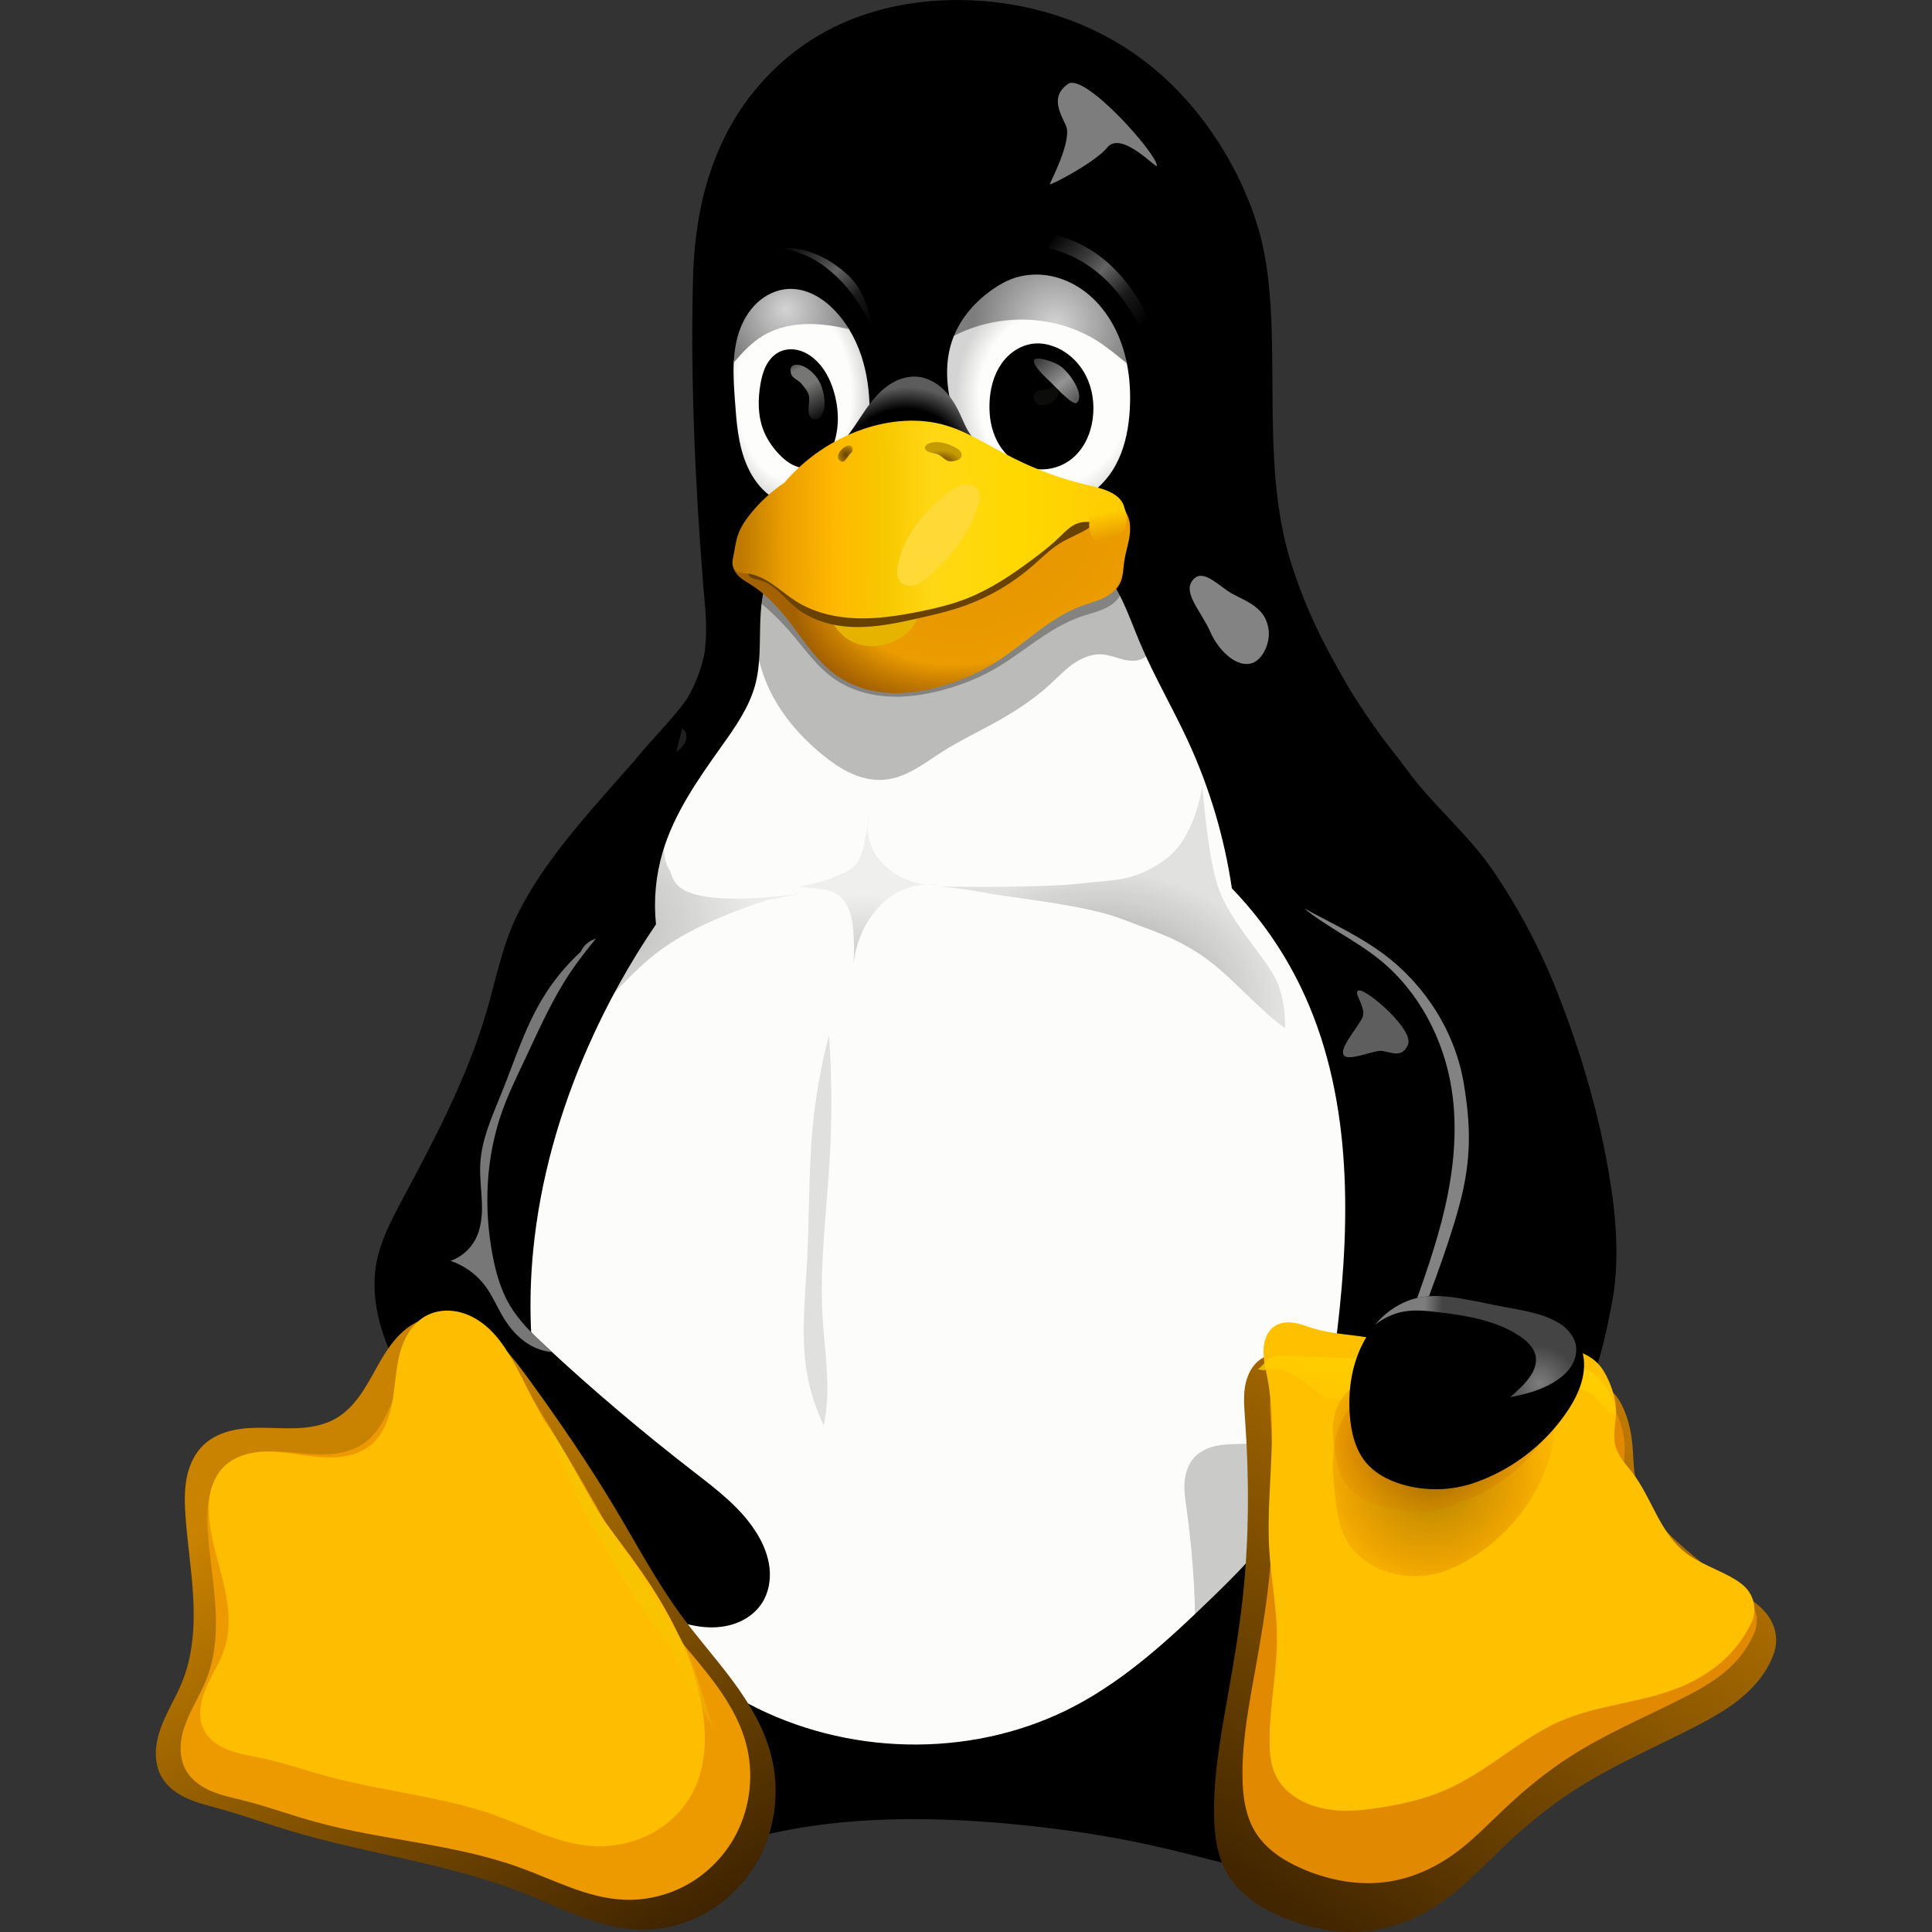 <?xml version="1.0" encoding="UTF-8"?>
<!-- Generator: Adobe Illustrator 25.4.1, SVG Export Plug-In . SVG Version: 6.00 Build 0)  -->
<svg xmlns="http://www.w3.org/2000/svg" xmlns:xlink="http://www.w3.org/1999/xlink" version="1.1" id="Capa_1" x="0px" y="0px" viewBox="0 0 512 512" style="enable-background:new 0 0 512 512;" xml:space="preserve" width="512" height="512">
<rect x="0" y="0" width="512" height="512" fill="#333333" stroke="none"/>
<g>
	<path id="path28712-2_1_" d="M254.707,0.005c-12.354-0.134-24.86,2.369-35.736,8.23c-11.559,6.229-21.028,16.193-26.863,27.957   c-5.831,11.758-8.123,24.316-8.469,38.146c-0.659,26.278,0.593,53.84,2.575,78.817c0.526,7.605,1.471,12.056,0.505,19.861   c-3.251,16.597-17.775,27.769-25.516,42.347c-8.54,16.082-12.139,34.265-18.585,51.295c-5.899,15.585-14.18,30.197-19.77,45.895   c-7.816,21.951-10.152,46.071-4.989,68.792c3.936,17.321,12.159,33.562,23.241,47.454c-1.604,2.89-3.158,5.811-4.814,8.671   c-5.135,8.871-11.409,17.281-14.333,27.105c-1.462,4.912-2.038,10.151-1.094,15.188c0.944,5.037,3.493,9.856,7.5,13.051   c2.623,2.091,5.787,3.438,9.055,4.194c3.269,0.756,6.647,0.94,10.001,0.868c12.745-0.271,25.093-4.145,37.422-7.382   c7.307-1.918,14.668-3.621,22.066-5.15c26.267-5.381,55.584-3.233,79.968,0.303c8.259,1.247,16.459,2.88,24.577,4.847   c12.715,3.081,25.385,7.01,38.463,7.382c3.442,0.098,6.912-0.053,10.274-0.801c3.361-0.749,6.622-2.115,9.314-4.262   c4.014-3.201,6.564-8.027,7.507-13.074c0.943-5.047,0.361-10.301-1.118-15.219c-2.956-9.835-9.288-18.226-14.539-27.051   c-2.072-3.482-3.999-7.054-6.056-10.543c15.802-17.745,28.521-38.267,35.877-60.808c8.029-24.604,9.504-51.095,6.123-76.754   c-3.381-25.659-11.517-50.535-22.231-74.094c-13.439-29.538-24.737-40.211-32.925-66.15c-8.85-28.035-1.542-61.209-8.119-86.637   c-2.347-8.647-6.089-16.902-10.903-24.459c-5.641-8.855-12.796-16.791-21.298-22.951C288.253,5.247,271.458,0.187,254.707,0.005   L254.707,0.005z"></path>
	<path id="path29719-5_1_" style="fill:#FCFCFA;" d="M206.262,148.01c-1.803,2.26-2.978,4.976-3.687,7.779   c-0.709,2.803-0.969,5.701-1.08,8.591c-0.221,5.779,0.132,11.668-1.398,17.246c-1.635,5.962-5.301,11.128-8.889,16.163   c-6.213,8.72-12.493,17.666-15.558,27.925c-1.856,6.213-2.474,12.793-1.807,19.243c-6.955,10.214-12.976,21.063-17.964,32.369   c-7.56,17.135-12.747,35.378-14.572,54.017c-2.234,22.823,0.685,46.297,9.699,67.383c6.517,15.246,16.232,29.203,28.758,40.066   c6.369,5.523,13.443,10.237,21.009,13.955c26.219,12.887,58.623,12.911,84.406-0.828c13.475-7.18,24.849-17.68,35.816-28.304   c6.604-6.398,13.174-12.948,18.212-20.64c9.699-14.809,13.077-32.808,15.176-50.386c3.671-30.736,3.789-63.201-9.689-91.067   c-4.64-9.594-10.822-18.44-18.236-26.095c-1.974-13.41-5.871-26.536-11.534-38.852c-4.086-8.885-9.08-17.342-12.876-26.354   c-1.558-3.7-2.913-7.488-4.642-11.111c-1.73-3.623-3.863-7.109-6.764-9.885c-2.97-2.842-6.672-4.857-10.575-6.147   c-3.904-1.289-8.013-1.873-12.119-2.08c-8.212-0.413-16.44,0.661-24.656,0.335c-6.54-0.26-13.06-1.406-19.594-1.02   c-3.267,0.193-6.534,0.777-9.566,2.008C211.1,143.551,208.304,145.452,206.262,148.01"></path>
	
		<radialGradient id="path4400-1_00000124139538414417298970000017767101566874490011_" cx="2997.778" cy="8238.369" r="47.209" gradientTransform="matrix(-0.806 0 0 -0.763 2579.212 6531.207)" gradientUnits="userSpaceOnUse">
		<stop offset="0" style="stop-color:#000000"></stop>
		<stop offset="1" style="stop-color:#000000;stop-opacity:0.249"></stop>
	</radialGradient>
	
		<path id="path4400-1_1_" style="opacity:0.25;fill:url(#path4400-1_00000124139538414417298970000017767101566874490011_);enable-background:new    ;" d="   M177.329,230.358c1.751,2.626-1.089,11.682,39.717,5.886c0,0-7.166,0.788-14.23,2.42c-10.984,3.677-20.552,7.785-27.932,13.228   c-7.312,5.38-12.667,12.404-19.377,18.437c0,0,10.866-19.853,13.575-25.831c2.709-5.978-0.454-5.705,1.689-14.501   c2.142-8.796,7.388-17.247,7.388-17.247S173.876,225.178,177.329,230.358z"></path>
	
		<radialGradient id="path4400-2-8_00000168092356491039915990000000183989474189943178_" cx="458.462" cy="8211.089" r="47.209" gradientTransform="matrix(1 0 0 -0.763 -166.988 6531.207)" gradientUnits="userSpaceOnUse">
		<stop offset="0" style="stop-color:#000000"></stop>
		<stop offset="1" style="stop-color:#000000;stop-opacity:0.249"></stop>
	</radialGradient>
	
		<path id="path4400-2-8_1_" style="opacity:0.42;fill:url(#path4400-2-8_00000168092356491039915990000000183989474189943178_);enable-background:new    ;" d="   M308.546,227.988c-8.316,5.793-13.189,5.107-23.279,6.241c-10.09,1.133-37.397,0.723-37.397,0.723s3.953-0.074,12.715,1.558   c8.762,1.632,26.634,3.193,36.697,7.023c10.063,3.83,13.734,4.923,19.85,8.791c8.706,5.505,15.095,14.128,23.417,20.16   c0,0,0.403-8.004-2.957-13.982c-3.36-5.978-12.393-15.4-15.05-24.196s-3.92-26.08-3.92-26.08S316.862,222.194,308.546,227.988   L308.546,227.988z"></path>
	
		<radialGradient id="path4491-9_00000009559821608552246610000005742608916202594227_" cx="395.397" cy="7009.631" r="18.692" gradientTransform="matrix(1 0 0 -1.069 -166.988 7749.891)" gradientUnits="userSpaceOnUse">
		<stop offset="0" style="stop-color:#000000"></stop>
		<stop offset="1" style="stop-color:#000000;stop-opacity:0.249"></stop>
	</radialGradient>
	
		<path id="path4491-9_1_" style="opacity:0.2;fill:url(#path4491-9_00000009559821608552246610000005742608916202594227_);enable-background:new    ;" d="   M230.332,215.616c-0.309,2.509-0.71,5.007-1.201,7.487c-0.242,1.223-0.508,2.447-0.964,3.607c-0.455,1.16-1.11,2.261-2.036,3.096   c-0.811,0.732-1.8,1.234-2.793,1.689c-3.875,1.774-8.022,2.952-12.251,3.48c1.689,0.124,3.376,0.278,5.059,0.462   c1.061,0.116,2.123,0.245,3.157,0.51c1.033,0.265,2.042,0.671,2.903,1.302c0.944,0.691,1.686,1.634,2.239,2.665   c1.103,2.054,1.472,4.417,1.676,6.739c0.261,2.97,0.28,5.962,0.057,8.935c0.2-1.989,0.617-3.957,1.241-5.856   c1.125-3.423,2.937-6.632,5.377-9.284c0.968-1.052,2.034-2.017,3.204-2.84c3.582-2.521,8.132-3.629,12.472-3.036   c-4.41,0.195-8.874-1.191-12.399-3.849c-1.795-1.354-3.359-3.038-4.446-5.006C229.945,222.675,229.472,218.985,230.332,215.616"></path>
	<path id="path4542-7_1_" style="opacity:0.11;enable-background:new    ;" d="M219.698,274.286   c-2.119,8.065-3.577,16.304-4.353,24.606c-1.098,11.741-0.834,23.565-1.464,35.34c-0.535,9.992-1.708,20.089,0.027,29.944   c0.828,4.699,2.314,9.282,4.403,13.572c0.332-1.637,0.575-3.293,0.728-4.957c0.735-7.99-0.61-16.006-1.065-24.017   c-0.797-14.042,1.147-28.076,1.939-42.118C220.521,295.876,220.449,285.057,219.698,274.286L219.698,274.286"></path>
	<path id="path28767-9-3_1_" style="opacity:0.25;fill:#7D7D7D;enable-background:new    ;" d="M181.908,194.872   c-0.203-2.474-3.738-2.845-5.313-1.612c-1.331,1.042-2.58,4.604-1.431,5.994C177.03,201.512,182.187,198.264,181.908,194.872z"></path>
	<path id="path15189-4_1_" style="opacity:0.75;fill:#7D7D7D;enable-background:new    ;" d="M360.16,262.466   c2.047-0.317,14.68,10.423,12.951,14.413c-1.728,3.99-4.972,1.584-7.292,1.612s-8.669,2.91-9.733,1.09   c-1.064-1.82,2.808-6.067,4.834-9.618C362.551,267.104,358.113,262.783,360.16,262.466L360.16,262.466z"></path>
	<path id="path28767-3_1_" style="fill:#7D7D7D;" d="M283.025,22.253c-4.418,3.118-2.488,7.011-0.588,10.918   c1.9,3.907-4.179,15.171-4.243,15.657c-0.064,0.486,11.965-5.71,15.244-9.735c3.872-4.753,13.657,6.43,13.124,4.729   C306.565,40.778,287.443,19.135,283.025,22.253z"></path>
	<path id="path4596-3_1_" style="fill:#838384;" d="M316.538,153.263c-3.727,3.394,1.747,8.493,4.343,14.485   c1.614,3.725,6.078,8.971,10.397,8.131c3.248-0.632,5.264-5.307,4.957-8.602c-0.593-6.357-5.958-7.846-9.854-10.03   C323.293,155.516,319.155,150.88,316.538,153.263z"></path>
	<path id="path28461-8-7_1_" style="fill-opacity:0.259;" d="M202.235,178.666c2.935,8.51,8.842,15.774,15.832,21.447   c2.324,1.887,4.795,3.627,7.525,4.855c2.73,1.228,5.742,1.929,8.725,1.676c2.921-0.248,5.7-1.395,8.253-2.836   c2.553-1.442,4.922-3.183,7.399-4.752c4.244-2.689,8.79-4.863,13.197-7.275c5.313-2.907,10.461-6.188,14.934-10.271   c2.047-1.869,3.957-3.909,6.218-5.513s4.969-2.767,7.735-2.579c2.075,0.141,4.021,1.024,6.054,1.461   c1.017,0.219,2.07,0.326,3.098,0.17c1.028-0.157,2.033-0.594,2.754-1.343c0.883-0.918,1.269-2.24,1.223-3.513   c-0.046-1.273-0.49-2.504-1.084-3.632c-1.187-2.255-2.99-4.197-3.792-6.615c-0.714-2.152-0.57-4.479-0.507-6.746   c0.063-2.267,0.013-4.635-1.032-6.647c-0.796-1.533-2.13-2.749-3.657-3.557c-1.526-0.808-3.238-1.224-4.957-1.385   c-3.438-0.323-6.884,0.345-10.332,0.54c-4.577,0.26-9.172-0.313-13.749-0.038c-5.707,0.343-11.301,2-17.018,2.01   c-6.525,0.012-13.044-2.123-19.489-1.103c-2.766,0.438-5.403,1.444-8.059,2.331c-2.656,0.887-5.399,1.667-8.199,1.626   c-3.178-0.046-6.255-1.147-9.426-1.373c-1.585-0.113-3.21,0-4.698,0.557c-1.488,0.557-2.834,1.592-3.565,3.003   c-0.419,0.809-0.626,1.718-0.665,2.628c-0.039,0.91,0.087,1.822,0.306,2.706c0.44,1.768,1.248,3.417,1.913,5.113   C199.573,165.736,200.09,172.448,202.235,178.666"></path>
	<path id="path28461-84-3_1_" style="opacity:0.3;enable-background:new    ;" d="M194.051,154.408   c5.702,3.523,10.818,7.849,15.114,12.782c3.987,4.578,7.378,9.77,12.58,13.159c3.675,2.394,8.092,3.743,12.571,4.153   c5.259,0.481,10.582-0.297,15.652-1.67c4.699-1.273,9.244-3.063,13.413-5.432c7.925-4.503,14.545-11.101,23.285-14.061   c1.908-0.646,3.894-1.108,5.733-1.905c1.839-0.797,3.57-1.991,4.449-3.679c0.844-1.623,0.812-3.497,1.087-5.279   c0.294-1.906,0.954-3.75,1.317-5.646c0.362-1.896,0.405-3.925-0.485-5.667c-0.737-1.443-2.078-2.584-3.619-3.309   c-1.542-0.725-3.277-1.055-5.006-1.133c-3.458-0.156-6.873,0.659-10.32,0.949c-4.567,0.384-9.165-0.157-13.749-0.03   c-5.702,0.158-11.32,1.348-17.018,1.596c-6.501,0.283-12.985-0.663-19.489-0.875c-2.813-0.092-5.645-0.045-8.418,0.401   c-2.773,0.446-5.495,1.304-7.839,2.74c-2.275,1.393-4.131,3.282-6.216,4.907c-1.043,0.813-2.151,1.564-3.367,2.135   c-1.217,0.571-2.549,0.96-3.913,1.02c-0.702,0.031-1.41-0.024-2.105,0.075c-1.165,0.166-2.247,0.784-2.927,1.671   S193.83,153.34,194.051,154.408L194.051,154.408"></path>
	<path id="path29705-5-0_1_" d="M365.51,254.239c10.487,8.436,17.141,21.175,19.202,34.476c1.607,10.373,0.562,21.018-1.776,31.251   s-5.95,20.124-9.534,29.99c-1.429,3.934-2.865,7.906-3.433,12.053c-0.568,4.147-0.208,8.539,1.792,12.216   c2.293,4.215,6.572,7.118,11.172,8.485c4.541,1.349,9.447,1.32,14.044,0.175c4.597-1.146,12.336-2.63,16.078-5.536   c9.506-7.382,11.763-20.198,14.015-31.453c2.349-11.738,1.2-24.044-0.864-35.901c-2.815-16.169-7.552-31.973-13.581-47.238   c-4.435-11.228-10.116-21.962-16.876-31.92c-6.631-9.77-16.04-17.395-22.992-26.947c-2.415-3.319-5.32-6.776-7.693-10.132   c-5.116-7.235-3.958-5.885-7.131-10.568c-2.303-3.398-5.939-4.565-9.765-6.051c-3.826-1.486-8.122-1.924-12.073-0.812   c-5.208,1.466-9.462,5.569-11.725,10.483c-2.263,4.914-2.659,10.553-1.779,15.891c1.136,6.886,4.285,13.275,7.836,19.284   c4.01,6.786,8.655,13.318,14.712,18.362C351.458,245.612,359.101,249.084,365.51,254.239"></path>
	<path id="path14967-1-0_1_" d="M167.946,201.821c-12.191,13.852-24.736,27.26-31.619,42.235c-3.406,7.606-5.017,15.869-7.351,23.87   c-2.651,9.086-6.25,17.873-10.291,26.432c-3.731,7.903-7.842,15.62-11.959,23.329c-2.996,5.608-6.041,11.343-7.08,17.616   c-0.821,4.957-0.342,10.073,0.92,14.936c1.262,4.864,3.291,9.498,5.58,13.971c9.768,19.088,24.422,35.542,41.781,48.129   c7.878,5.712,16.316,10.653,25.168,14.695c4.796,2.19,9.847,4.144,15.118,4.235c2.636,0.046,5.298-0.389,7.712-1.449   c2.413-1.06,4.568-2.764,6.002-4.976c1.763-2.72,2.361-6.098,2.007-9.32c-0.354-3.221-1.611-6.296-3.298-9.064   c-4.119-6.76-10.626-11.652-16.884-16.5c-13.513-10.468-26.585-21.51-39.093-33.16c-3.532-3.289-7.064-6.683-9.531-10.831   c-2.403-4.039-3.701-8.641-4.581-13.258c-2.412-12.666-1.794-25.996,2.516-38.147c1.686-4.754,3.914-9.293,6.064-13.856   c3.725-7.909,7.251-15.969,12.15-23.211c6.098-9.015,14.249-16.65,19.22-26.332c4.195-8.172,5.894-17.36,7.518-26.401   c1.27-7.074,3.706-14.002,4.945-21.082C180.536,188.275,172.725,195.819,167.946,201.821L167.946,201.821z"></path>
	<path style="fill:#838384;" d="M386.67,319.69c-3.44,12.59-8.42,24.62-12.76,36.9c-1.47,4.14-2.86,8.34-3.86,12.63   c-0.43-2.36-0.41-4.83-0.08-7.21c0.57-4.15,2-8.12,3.43-12.05c3.59-9.87,7.2-19.76,9.54-29.99c2.33-10.24,3.38-20.88,1.77-31.26   c-2.06-13.3-8.71-26.03-19.2-34.47c-6.26-5.04-13.7-8.47-19.93-13.53c7.09,3.87,14.5,7.25,20.97,12.03   c11.21,8.3,19.13,20.86,21.38,34.47C389.72,298.04,390.1,307.1,386.67,319.69z"></path>
	<path style="opacity:0.95;fill:#7D7D7D;enable-background:new    ;" d="M133.06,294.56c-4.31,12.15-4.92,25.48-2.51,38.15   c0.88,4.62,2.18,9.22,4.58,13.26c2.47,4.15,6,7.54,9.53,10.83c0.54,0.51,1.09,1.01,1.63,1.5c-0.24-0.02-0.48-0.04-0.71-0.07   c-2.59-0.33-5.04-1.5-7.09-3.12c-2.05-1.63-3.72-3.7-5.07-5.94c-1.67-2.75-2.9-5.78-4.82-8.36c-2.3-3.09-5.55-5.45-9.2-6.66   c2.7-0.96,5.03-2.92,6.43-5.42c1.68-2.99,2-6.55,1.88-9.97c-0.11-3.42-0.62-6.84-0.44-10.26c0.35-6.66,3.25-12.87,5.73-19.05   c3.35-8.31,6.05-16.95,10.65-24.63c2.79-4.67,6.26-8.93,10.26-12.61c0.42-0.97,1.1-1.82,1.95-2.44c0.61-0.46,1.3-0.79,2.04-0.99   c-2.31,2.84-4.58,5.7-6.62,8.72c-4.9,7.24-8.43,15.3-12.15,23.21C136.98,285.27,134.75,289.81,133.06,294.56z"></path>
	
		<linearGradient id="path14483-7-4_00000100375806377123726810000016096468401761401754_" gradientUnits="userSpaceOnUse" x1="565.02" y1="7054.873" x2="571.391" y2="7007.329" gradientTransform="matrix(1.027 0 0 -1 -210.943 7474.173)">
		<stop offset="0" style="stop-color:#000000"></stop>
		<stop offset="1" style="stop-color:#000000;stop-opacity:0"></stop>
	</linearGradient>
	
		<path id="path14483-7-4_1_" style="opacity:0.2;fill:url(#path14483-7-4_00000100375806377123726810000016096468401761401754_);enable-background:new    ;" d="   M436.096,431.214c-0.808,2.67-2.039,5.25-3.628,7.602c-3.505,5.192-8.592,9.099-13.675,12.703   c-8.67,6.146-17.703,11.785-25.775,18.77c-5.408,4.68-10.338,9.926-14.907,15.451c-3.908,4.725-7.582,9.685-12.037,13.887   c-4.495,4.24-9.788,7.664-15.489,9.53c-6.934,2.269-14.261,2.16-20.941,0.447c-4.681-1.2-9.245-3.287-12.145-7.061   c-2.911-3.789-3.854-8.88-4.191-13.877c-0.596-8.839,0.46-17.872,1.422-26.845c0.799-7.455,1.537-14.917,1.838-22.357   c0.548-13.533-0.348-26.949-2.18-40.112c-0.307-2.205-0.641-4.426-0.454-6.697c0.186-2.271,0.948-4.633,2.542-6.386   c1.473-1.619,3.527-2.578,5.576-3.049c2.049-0.471,4.123-0.499,6.182-0.554c4.85-0.129,9.728-0.414,14.504,0.01   c3.014,0.268,5.969,0.818,8.979,1.108c5.022,0.483,10.232,0.229,15.269-1.247c5.423-1.589,10.595-4.57,16.105-5.39   c2.261-0.336,4.529-0.297,6.727,0.01c2.243,0.314,4.475,0.934,6.199,2.303c1.31,1.04,2.269,2.469,3.019,3.993   c1.118,2.269,1.804,4.775,2.197,7.344c0.348,2.276,0.471,4.619,1.058,6.821c0.965,3.621,3.152,6.698,5.783,9.203   c2.631,2.505,5.708,4.485,8.779,6.436c3.06,1.943,6.138,3.872,9.406,5.474c1.534,0.752,3.111,1.432,4.577,2.298   c1.466,0.866,2.833,1.932,3.807,3.336C435.963,426.267,436.493,428.763,436.096,431.214L436.096,431.214"></path>
	
		<linearGradient id="path14296-0_00000020399430821989455090000008655538066719250325_" gradientUnits="userSpaceOnUse" x1="604.967" y1="6971.232" x2="687.839" y2="7105.595" gradientTransform="matrix(1 0 0 -1 -266.988 7474.173)">
		<stop offset="0" style="stop-color:#422600"></stop>
		<stop offset="1" style="stop-color:#BE7900"></stop>
	</linearGradient>
	<path id="path14296-0_1_" style="fill:url(#path14296-0_00000020399430821989455090000008655538066719250325_);" d="   M465.626,445.833c-4.522,5.368-10.803,8.911-17.057,12.099c-10.666,5.437-21.719,10.206-31.747,16.747   c-6.718,4.382-12.919,9.525-18.718,15.068c-4.959,4.74-9.662,9.802-15.223,13.819c-5.611,4.052-12.098,6.988-18.942,8.015   c-8.325,1.249-16.927-0.367-24.645-3.73c-5.408-2.357-10.609-5.727-13.724-10.736c-3.127-5.028-3.84-11.182-3.848-17.104   c-0.014-10.473,1.927-20.837,3.755-31.15c1.518-8.569,2.964-17.157,3.895-25.81c1.695-15.738,1.683-31.631,0.551-47.42   c-0.189-2.644-0.409-5.314-0.014-7.935c0.395-2.621,1.473-5.234,3.483-6.963c1.856-1.597,4.345-2.303,6.79-2.438   s4.885,0.253,7.307,0.607c5.709,0.834,11.464,1.491,17.044,2.958c3.521,0.926,6.951,2.17,10.466,3.121   c5.864,1.586,12.007,2.346,18.041,1.641c6.496-0.76,12.805-3.2,19.344-3.042c2.683,0.065,5.345,0.572,7.905,1.379   c2.612,0.823,5.186,2.002,7.106,3.956c1.459,1.484,2.475,3.353,3.238,5.289c1.137,2.884,1.749,5.958,2.011,9.047   c0.232,2.737,0.196,5.506,0.714,8.203c0.853,4.437,3.184,8.485,6.081,11.952c2.897,3.467,6.359,6.412,9.818,9.32   c3.445,2.897,6.912,5.782,10.629,8.322c1.744,1.192,3.544,2.309,5.2,3.62c1.656,1.312,3.179,2.838,4.215,4.68   c1.405,2.498,1.833,5.529,0.927,8.405C469.322,440.629,467.675,443.4,465.626,445.833L465.626,445.833z"></path>
	<path id="path14296-3-7_1_" style="fill:#E18900;" d="M465.112,432.235c-1.064,2.667-2.568,5.158-4.432,7.342   c-4.141,4.85-9.874,8.022-15.577,10.877c-9.743,4.878-19.825,9.165-28.992,15.056c-6.125,3.936-11.79,8.558-17.093,13.546   c-4.531,4.262-8.833,8.818-13.902,12.423c-5.138,3.655-11.061,6.285-17.299,7.205c-7.599,1.121-15.443-0.333-22.506-3.353   c-4.924-2.106-9.682-5.119-12.534-9.652c-2.837-4.51-3.501-10.048-3.514-15.377c-0.023-9.418,1.755-18.736,3.429-28.004   c1.391-7.702,2.715-15.422,3.557-23.203c1.531-14.147,1.462-28.434,0.504-42.631c-0.16-2.379-0.345-4.781,0.02-7.137   c0.365-2.356,1.341-4.701,3.147-6.257c1.694-1.46,3.969-2.099,6.202-2.216s4.459,0.244,6.672,0.57   c5.21,0.767,10.466,1.343,15.565,2.66c3.215,0.83,6.349,1.95,9.557,2.806c5.359,1.429,10.965,2.111,16.475,1.475   c5.931-0.685,11.697-2.881,17.666-2.734c2.448,0.06,4.878,0.518,7.219,1.239c2.382,0.734,4.738,1.783,6.489,3.556   c1.32,1.336,2.233,3.022,2.957,4.755c1.078,2.58,1.78,5.338,1.837,8.134c0.06,2.919-0.578,5.851-0.183,8.744   c0.321,2.349,1.316,4.564,2.586,6.565c1.27,2.001,2.816,3.811,4.348,5.62c2.96,3.497,5.928,7.061,9.64,9.746   c4.226,3.057,9.241,4.846,13.607,7.699c1.301,0.851,2.561,1.813,3.478,3.069C465.583,426.873,465.999,429.769,465.112,432.235   L465.112,432.235"></path>
	<path id="path14296-3-1-9_1_" style="fill:#FFC000;" d="M464.503,429.225c-1.185,2.686-2.723,5.19-4.553,7.415   c-4.242,5.156-9.97,8.706-16.003,10.986c-9.932,3.753-20.774,4.257-30.524,8.53c-5.942,2.604-11.289,6.528-16.703,10.234   c-4.377,2.996-8.85,5.881-13.656,7.978c-5.428,2.369-11.2,3.697-16.992,4.627c-3.685,0.592-7.412,1.028-11.133,0.822   c-3.721-0.206-7.455-1.078-10.739-2.975c-2.49-1.439-4.73-3.511-6.059-6.198c-1.477-2.986-1.733-6.491-1.699-9.874   c0.09-9.018,2.02-17.938,1.962-26.956c-0.05-7.85-1.606-15.6-2.053-23.435c-0.86-15.068,2.373-30.4-0.473-45.181   c-0.456-2.366-1.068-4.73-1.038-7.146c0.016-1.208,0.195-2.423,0.621-3.541c0.427-1.117,1.109-2.135,2.018-2.841   c0.766-0.595,1.675-0.956,2.607-1.119c0.932-0.163,1.886-0.131,2.82,0.015c1.868,0.29,3.648,1.024,5.467,1.566   c5.204,1.549,10.702,1.517,15.991,2.686c3.32,0.734,6.534,1.936,9.819,2.834c5.516,1.508,11.268,2.152,16.926,1.49   c6.084-0.712,12.031-2.921,18.149-2.762c2.508,0.065,4.999,0.531,7.416,1.252c2.419,0.721,4.837,1.741,6.667,3.592   c1.319,1.334,2.268,3.039,3.038,4.803c1.124,2.574,1.905,5.37,1.887,8.215c-0.01,1.48-0.234,2.947-0.368,4.42   c-0.133,1.473-0.173,2.981,0.18,4.411c0.355,1.437,1.092,2.733,1.936,3.909c0.844,1.176,1.802,2.251,2.676,3.402   c2.447,3.222,4.195,6.978,6.101,10.6c1.906,3.622,4.043,7.206,7.053,9.815c4.097,3.551,9.412,4.97,13.979,7.776   c1.337,0.822,2.633,1.786,3.573,3.1c0.753,1.052,1.256,2.311,1.448,3.624C465.038,426.61,464.919,427.974,464.503,429.225   L464.503,429.225"></path>
	
		<linearGradient id="path16493_00000124143400356822905360000007868975587479902107_" gradientUnits="userSpaceOnUse" x1="548.328" y1="7109.088" x2="545.89" y2="7087.151" gradientTransform="matrix(1 0 0 -1 -166.988 7472.173)">
		<stop offset="0" style="stop-color:#FFCD00"></stop>
		<stop offset="1" style="stop-color:#FFCD00;stop-opacity:0"></stop>
	</linearGradient>
	<path id="path16493_1_" style="fill:url(#path16493_00000124143400356822905360000007868975587479902107_);" d="M334.845,363.166   c5.646-1.529,10.455,2.753,14.55,5.985c2.646,2.257,6.469,1.689,9.715,1.796c5.379-0.195,10.729,0.901,16.11,0.234   c10.59-0.895,20.973-3.498,31.613-3.947c5.083-0.32,10.789-0.616,15.181,2.353c1.78,1.233,4.39,6.448,6.147,4.49   c-0.724-5.478-4.787-10.782-10.236-12.241c-4.266-0.671-8.6,0.502-12.908,0.123c-12.794-0.305-25.497-2.681-38.321-2   c-8.922,0.077-17.832-0.336-26.741-0.684c-3.5-0.715-4.734,2.394-6.634,3.586"></path>
	
		<linearGradient id="path4635-1_00000039825543885590721510000016152566482026894755_" gradientUnits="userSpaceOnUse" x1="175.242" y1="7083.96" x2="257.504" y2="6945.941" gradientTransform="matrix(1 0 0 -1 -96.988 7474.173)">
		<stop offset="0" style="stop-color:#CA8300"></stop>
		<stop offset="1" style="stop-color:#3B2100"></stop>
	</linearGradient>
	<path id="path4635-1_1_" style="fill:url(#path4635-1_00000039825543885590721510000016152566482026894755_);" d="M111.25,350.014   c2.756-1.143,5.857-1.351,8.791-0.809s5.707,1.809,8.175,3.486c4.936,3.354,8.597,8.235,12.104,13.063   c8.052,11.089,15.802,22.41,22.828,34.176c5.699,9.544,10.933,19.401,17.518,28.357c4.298,5.846,9.146,11.271,13.466,17.101   c4.32,5.83,8.149,12.161,10.064,19.16c2.489,9.094,1.525,19.119-2.804,27.495c-3.045,5.893-7.715,10.948-13.396,14.372   c-5.681,3.424-12.359,5.195-18.987,4.947c-10.538-0.395-20.164-5.662-29.961-9.564c-19.96-7.95-41.64-10.443-62.213-16.635   c-6.323-1.903-12.54-4.155-18.907-5.905c-2.829-0.778-5.703-1.462-8.374-2.674c-2.672-1.212-5.17-3.015-6.656-5.544   c-1.149-1.955-1.635-4.257-1.603-6.524c0.031-2.267,0.562-4.506,1.334-6.638c1.544-4.264,4.039-8.124,5.722-12.335   c2.749-6.876,3.243-14.458,2.872-21.853c-0.371-7.396-1.57-14.727-2.076-22.115c-0.226-3.299-0.311-6.64,0.318-9.886   c0.63-3.246,2.026-6.419,4.408-8.713c2.196-2.115,5.11-3.37,8.094-3.993c2.984-0.623,6.059-0.651,9.106-0.582   c3.048,0.069,6.102,0.231,9.141-0.018c3.038-0.25,6.09-0.932,8.737-2.444c2.516-1.438,4.575-3.575,6.28-5.919   c1.705-2.344,3.084-4.905,4.496-7.435c1.413-2.531,2.875-5.052,4.725-7.284C106.304,353.069,108.572,351.124,111.25,350.014"></path>
	<path id="path13596-6_1_" style="fill:#EC9A00;" d="M115.615,354.771c2.508-1.01,5.333-1.121,7.967-0.524   c2.634,0.597,5.084,1.879,7.219,3.528c4.27,3.298,7.238,7.952,10.09,12.528c6.843,11.087,13.532,22.292,19.848,33.724   c4.786,8.606,9.35,17.395,15.232,25.299c3.902,5.242,8.354,10.051,12.337,15.23c3.982,5.18,7.534,10.827,9.295,17.12   c2.269,8.111,1.349,17.08-2.577,24.53c-2.822,5.353-7.156,9.904-12.385,12.948c-5.229,3.044-11.339,4.566-17.384,4.288   c-9.649-0.444-18.461-5.263-27.543-8.533c-17.413-6.318-36.286-7.166-54.146-12.099c-6.402-1.738-12.645-4.055-19.079-5.677   c-2.847-0.718-5.745-1.305-8.449-2.446c-2.704-1.141-5.251-2.91-6.717-5.454c-1.091-1.891-1.526-4.116-1.459-6.298   c0.067-2.182,0.619-4.327,1.396-6.366c1.554-4.08,3.999-7.774,5.565-11.849c2.376-6.16,2.671-12.933,2.23-19.521   c-0.441-6.587-1.588-13.115-1.988-19.706c-0.179-2.945-0.206-5.927,0.39-8.817c0.596-2.89,1.855-5.704,3.955-7.776   c2.277-2.256,5.414-3.489,8.578-3.971c3.165-0.483,6.387-0.272,9.574,0.012c3.186,0.284,6.386,0.642,9.585,0.451   c3.199-0.191,6.439-0.971,9.081-2.77c2.408-1.628,4.215-4.006,5.592-6.547c1.376-2.541,2.357-5.266,3.406-7.957   c1.049-2.691,2.183-5.381,3.829-7.773C110.702,357.954,112.91,355.857,115.615,354.771"></path>
	<path id="path4635-2-4_1_" style="fill:#FFBD00;" d="M113.277,348.509c2.429-1.205,5.292-1.452,7.956-0.909   c2.664,0.544,5.133,1.846,7.231,3.547c4.197,3.403,6.86,8.251,9.34,13.008c5.696,10.925,11.002,22.088,17.818,32.376   c4.944,7.463,10.651,14.416,15.652,21.842c6.783,10.072,12.299,21.15,14.575,33.017c1.531,7.982,1.48,16.603-2.365,23.794   c-2.531,4.733-6.636,8.615-11.484,11.044c-4.849,2.429-10.416,3.414-15.837,2.936c-8.539-0.753-16.294-4.951-24.332-7.879   c-14.262-5.194-29.676-6.437-44.354-10.356c-6.191-1.653-12.254-3.783-18.529-5.094c-2.768-0.578-5.59-1.001-8.233-1.996   c-2.642-0.996-5.147-2.65-6.497-5.093c-0.95-1.719-1.269-3.731-1.128-5.683c0.142-1.951,0.725-3.85,1.49-5.657   c1.53-3.612,3.793-6.922,4.982-10.656c1.746-5.488,1.028-11.437-0.282-17.04c-1.31-5.603-3.2-11.105-3.782-16.826   c-0.259-2.548-0.253-5.145,0.33-7.641c0.583-2.496,1.77-4.895,3.634-6.685c2.401-2.306,5.763-3.453,9.106-3.773   c3.343-0.32,6.708,0.117,10.031,0.594c3.323,0.478,6.667,0.999,10.022,0.846c3.355-0.153,6.771-1.034,9.399-3.088   c2.599-2.031,4.233-5.056,5.169-8.185c0.937-3.129,1.241-6.401,1.625-9.641c0.384-3.24,0.863-6.51,2.119-9.529   C108.19,352.763,110.312,349.98,113.277,348.509"></path>
	
		<linearGradient id="path4792-8_00000083787054792632627600000003716062231332024209_" gradientUnits="userSpaceOnUse" x1="266.952" y1="7051.645" x2="292.85" y2="7002.897" gradientTransform="matrix(1 0 0 -1 -97.518 7472.405)">
		<stop offset="0" style="stop-color:#F8C400"></stop>
		<stop offset="1" style="stop-color:#F8C400;stop-opacity:0"></stop>
	</linearGradient>
	<path id="path4792-8_1_" style="fill:url(#path4792-8_00000083787054792632627600000003716062231332024209_);" d="M143.704,375.781   c4.492,8.124,7.232,17.445,11.688,25.637c4.099,7.536,8.763,15.294,12.926,22.244c1.854,3.094,6.176,7.85,10.546,15.231   c3.96,6.689,7.96,16.024,10.197,19.158c-1.285-3.669-3.928-13.524-7.081-20.549c-2.946-6.564-6.377-10.31-8.491-13.841   c-4.163-6.95-8.647-13.196-12.926-19.82C154.658,394.705,150.159,384.478,143.704,375.781L143.704,375.781z"></path>
	
		<radialGradient id="path29714-8-2_00000126284922896688312490000008267500023833204402_" cx="239.415" cy="5869.984" r="29.034" gradientTransform="matrix(1.308 0.35 0.368 -1.373 -2093.669 8365.933)" gradientUnits="userSpaceOnUse">
		<stop offset="0" style="stop-color:#0B0200"></stop>
		<stop offset="0.591" style="stop-color:#BB5A00;stop-opacity:0.8"></stop>
		<stop offset="1" style="stop-color:#FF9200;stop-opacity:0"></stop>
	</radialGradient>
	
		<path id="path29714-8-2_1_" style="opacity:0.35;fill:url(#path29714-8-2_00000126284922896688312490000008267500023833204402_);enable-background:new    ;" d="   M410.98,375.214c-0.97-1.899-2.735-3.319-4.703-4.141c-1.968-0.822-4.131-1.084-6.264-1.067c-4.265,0.033-8.505,1.144-12.754,0.776   c-3.589-0.311-6.995-1.66-10.496-2.512c-3.615-0.88-7.449-1.223-11.039-0.246c-3.836,1.044-7.221,3.608-9.34,6.972   c-1.869,2.966-2.756,6.468-3.035,9.962c-0.279,3.495,0.022,7.007,0.376,10.495c0.256,2.523,0.54,5.051,1.151,7.512   c0.61,2.461,1.558,4.865,3.044,6.92c2.138,2.958,5.314,5.066,8.737,6.334c5.587,2.069,11.951,1.958,17.462-0.305   c9.753-4.235,18.009-11.83,23.041-21.197c1.802-3.354,3.201-6.927,4.105-10.626c0.359-1.47,0.641-2.969,0.655-4.482   C411.935,378.097,411.668,376.562,410.98,375.214"></path>
	
		<radialGradient id="path29714-8-3-0_00000162344234504320040340000003198601606168791940_" cx="4.609" cy="6704.802" r="29.034" gradientTransform="matrix(1.308 0.253 0.368 -0.993 -2093.669 7034.724)" gradientUnits="userSpaceOnUse">
		<stop offset="0" style="stop-color:#0B0200"></stop>
		<stop offset="0.591" style="stop-color:#BB5A00;stop-opacity:0.8"></stop>
		<stop offset="1" style="stop-color:#FF9200;stop-opacity:0"></stop>
	</radialGradient>
	
		<path id="path29714-8-3-0_1_" style="opacity:0.35;fill:url(#path29714-8-3-0_00000162344234504320040340000003198601606168791940_);enable-background:new    ;" d="   M410.98,369.775c-0.97-1.373-2.735-2.4-4.703-2.993c-1.968-0.594-4.131-0.784-6.264-0.772c-4.265,0.024-8.505,0.827-12.754,0.561   c-3.589-0.224-6.995-1.2-10.496-1.816c-3.615-0.636-7.449-0.884-11.039-0.178c-3.836,0.755-7.221,2.609-9.34,5.04   c-1.869,2.144-2.756,4.676-3.035,7.202c-0.279,2.526,0.022,5.066,0.376,7.587c0.256,1.824,0.54,3.652,1.151,5.431   c0.61,1.779,1.558,3.517,3.044,5.003c2.138,2.138,5.314,3.663,8.737,4.579c5.587,1.496,11.951,1.415,17.462-0.221   c9.753-3.061,18.009-8.552,23.041-15.324c1.802-2.425,3.201-5.008,4.105-7.682c0.359-1.063,0.641-2.146,0.655-3.24   C411.934,371.859,411.668,370.749,410.98,369.775"></path>
	<path d="M419.39,365.22c-0.76,3.37-2.43,6.47-4.4,9.31c-5.95,8.63-14.76,15.25-24.7,18.58c-6.02,1.97-12.64,2.07-18.71,0.27   c-3.53-1.04-6.95-2.78-9.37-5.55c-2.99-3.44-4.13-8.11-4.49-12.65c-0.49-6.1,0.31-12.36,2.85-17.93c1.02-2.24,2.32-4.36,3.91-6.23   c0.64-0.78,1.34-1.52,2.09-2.2c2.57-2.34,5.7-4.09,9.09-4.86c3.87-0.87,7.92-0.45,11.83,0.22c3.77,0.64,7.5,1.5,11.25,2.2   c3.98,0.75,8.04,1.34,11.78,2.92c1.25,0.53,2.46,1.18,3.58,1.97c0.55,0.37,1.07,0.78,1.56,1.22c1.5,1.36,2.73,3.05,3.43,4.95   C419.99,359.91,419.97,362.65,419.39,365.22z"></path>
	<radialGradient id="SVGID_1_" cx="407.913" cy="366.567" r="9.825" gradientUnits="userSpaceOnUse">
		<stop offset="0" style="stop-color:#7D7D7D"></stop>
		<stop offset="1" style="stop-color:#7D7D7D;stop-opacity:0.329"></stop>
	</radialGradient>
	<path style="fill:url(#SVGID_1_);" d="M416.66,361.59c-0.92,1.66-2.32,2.96-3.87,4.04c-3.67,2.57-8.14,3.78-12.55,4.63   c0.96-0.85,1.94-1.73,2.85-2.63c1.13-1.12,2.18-2.34,2.96-3.72c0.78-1.39,1.23-3.02,0.92-4.58c-0.21-1.06-0.75-2.02-1.46-2.85   c-0.7-0.83-1.53-1.54-2.42-2.16c-3.82-2.67-8.32-4.18-12.87-5.17c-2.94-0.64-5.96-1.03-8.94-1.4c-3.11-0.39-6.29-0.73-9.37-0.16   c-1.11,0.2-2.19,0.53-3.23,0.96c-0.2,0.08-0.41,0.16-0.61,0.27c-0.08,0.03-0.16,0.06-0.23,0.11c-0.24,0.1-0.48,0.22-0.71,0.35   c-0.04,0.02-0.08,0.04-0.11,0.06c-0.29,0.15-0.57,0.31-0.85,0.49c-0.29,0.18-0.58,0.37-0.86,0.57c-0.29,0.19-0.56,0.39-0.83,0.61   c0.65-0.78,1.34-1.51,2.09-2.19c2.57-2.34,5.7-4.09,9.09-4.86c3.87-0.87,7.92-0.45,11.83,0.22c3.77,0.64,7.5,1.5,11.25,2.2   c3.98,0.75,8.04,1.34,11.78,2.92c1.25,0.53,2.46,1.18,3.58,1.97c0.14,0.11,0.28,0.23,0.42,0.35c0.21,0.17,0.41,0.36,0.61,0.56   c0.2,0.18,0.38,0.38,0.56,0.58c0.85,0.96,1.53,2.1,1.84,3.34C417.98,357.94,417.59,359.94,416.66,361.59z"></path>
	
		<linearGradient id="SVGID_00000180346154605661501360000006421221313859493532_" gradientUnits="userSpaceOnUse" x1="377.13" y1="356.303" x2="381.708" y2="356.493">
		<stop offset="0" style="stop-color:#7D7D7D"></stop>
		<stop offset="1" style="stop-color:#7D7D7D;stop-opacity:0.329"></stop>
	</linearGradient>
	<path style="fill:url(#SVGID_00000180346154605661501360000006421221313859493532_);" d="M416.66,361.59   c-0.92,1.66-2.32,2.96-3.87,4.04c-3.67,2.57-8.14,3.78-12.55,4.63c0.96-0.85,1.94-1.73,2.85-2.63c1.13-1.12,2.18-2.34,2.96-3.72   c0.78-1.39,1.23-3.02,0.92-4.58c-0.21-1.06-0.75-2.02-1.46-2.85c-0.7-0.83-1.53-1.54-2.42-2.16c-3.82-2.67-8.32-4.18-12.87-5.17   c-2.94-0.64-5.96-1.03-8.94-1.4c-3.11-0.39-6.29-0.73-9.37-0.16c-1.11,0.2-2.19,0.53-3.23,0.96c-0.21,0.08-0.41,0.17-0.61,0.27   c-0.08,0.03-0.16,0.06-0.23,0.11c-0.24,0.1-0.48,0.22-0.71,0.35c-0.04,0.02-0.08,0.04-0.11,0.06c-0.29,0.15-0.57,0.32-0.85,0.49   c-0.29,0.18-0.58,0.37-0.86,0.57c-0.28,0.2-0.56,0.4-0.83,0.62v-0.01c0.65-0.78,1.34-1.51,2.09-2.19c2.57-2.34,5.7-4.09,9.09-4.86   c3.87-0.87,7.92-0.45,11.83,0.22c3.77,0.64,7.5,1.5,11.25,2.2c3.98,0.75,8.04,1.34,11.78,2.92c1.25,0.53,2.46,1.18,3.58,1.97   c0.14,0.11,0.28,0.23,0.42,0.35c0.21,0.17,0.41,0.36,0.61,0.56c0.2,0.18,0.38,0.38,0.56,0.58c0.85,0.96,1.53,2.1,1.84,3.34   C417.98,357.94,417.59,359.94,416.66,361.59z"></path>
	
		<radialGradient id="path28795-9-5_00000101074828572204745490000015442252264645118864_" cx="179.13" cy="6747.294" r="24.553" gradientTransform="matrix(0.815 -0.034 -0.03 -1.248 266.768 8530.951)" gradientUnits="userSpaceOnUse">
		<stop offset="0" style="stop-color:#FDFDFB"></stop>
		<stop offset="0.757" style="stop-color:#FDFDFB"></stop>
		<stop offset="1" style="stop-color:#D4D4D4"></stop>
	</radialGradient>
	<path id="path28795-9-5_1_" style="fill:url(#path28795-9-5_00000101074828572204745490000015442252264645118864_);" d="   M208.557,79.217c-3.07,0.167-4.864,0.621-7.11,2.72c-2.246,2.099-2.661,3.754-3.634,6.67c-0.873,2.616-3.237,4.736-3.366,7.489   c-0.158,3.382,0.085,6.821,0.329,10.202c0.401,5.553,0.811,11.212,2.89,16.376c1.04,2.582,2.5,5.016,4.447,7.004   c1.948,1.989,4.398,3.519,7.098,4.196c2.532,0.634,5.236,0.503,7.726-0.279c2.49-0.782,4.764-2.204,6.629-4.029   c2.721-2.663,4.556-6.146,5.607-9.806c1.052-3.659,1.352-7.5,1.297-11.307c-0.068-4.764-0.691-9.546-2.182-14.071   c-0.821-2.491-1.911-4.905-3.279-7.141c-1.117-1.826-3.681-1.864-5.174-3.4c-1.609-1.655-3.573-1.504-5.643-2.525   S210.862,79.091,208.557,79.217"></path>
	<g id="g605_1_">
		<path id="path29453-9_1_" d="M201.496,101.988c-0.641,3.871-0.665,7.932,0.666,11.622c0.879,2.437,2.327,4.648,4.088,6.548    c1.153,1.244,2.462,2.375,3.991,3.108c1.53,0.733,3.302,1.045,4.947,0.632c1.519-0.381,2.846-1.359,3.826-2.58    c0.98-1.221,1.633-2.677,2.099-4.171c1.374-4.413,1.153-9.241-0.211-13.657c-0.994-3.218-2.641-6.322-5.216-8.491    c-1.229-1.035-2.668-1.846-4.231-2.218c-1.563-0.371-3.255-0.284-4.718,0.38c-1.624,0.738-2.881,2.142-3.704,3.725    C202.211,98.468,201.788,100.228,201.496,101.988"></path>
		
			<linearGradient id="path29465-8_00000012439232035040686260000014567787525172840600_" gradientUnits="userSpaceOnUse" x1="275.839" y1="7381.039" x2="285.894" y2="7363.063" gradientTransform="matrix(1 0 0 -1 -66.988 7474.173)">
			<stop offset="0" style="stop-color:#767675;stop-opacity:0"></stop>
			<stop offset="0.263" style="stop-color:#767675"></stop>
			<stop offset="0.5" style="stop-color:#767675"></stop>
			<stop offset="1" style="stop-color:#767675;stop-opacity:0"></stop>
		</linearGradient>
		<path id="path29465-8_1_" style="fill:url(#path29465-8_00000012439232035040686260000014567787525172840600_);" d="    M209.68,99.188c0.417,1.092,1.817,1.489,2.585,2.37c0.746,0.856,1.529,1.742,1.939,2.801c0.784,2.027-0.774,5.031,0.862,6.463    c0.513,0.449,1.542,0.459,2.047,0c1.974-1.796,1.536-5.419,0.754-7.971c-0.709-2.316-2.46-4.509-4.618-5.61    c-0.998-0.509-2.5-0.932-3.354-0.207C209.346,97.501,209.423,98.514,209.68,99.188z"></path>
	</g>
	
		<radialGradient id="SVGID_00000055709026547930060830000008646773180334006153_" cx="209.216" cy="83.29" r="17.514" fx="208.251" fy="81.965" gradientUnits="userSpaceOnUse">
		<stop offset="0" style="stop-color:#D4D4D4"></stop>
		<stop offset="1" style="stop-color:#7D7D7D"></stop>
	</radialGradient>
	<path style="fill:url(#SVGID_00000055709026547930060830000008646773180334006153_);" d="M225.01,87.25   c-2.35-0.56-4.71-1-7.11-1.22c-5.36-0.51-10.99,0.13-15.62,2.89c-3.06,1.82-5.5,4.43-7.82,7.16c0.12-2.75,0.51-5.46,1.38-8.07   c0.98-2.91,2.56-5.66,4.8-7.76c2.25-2.1,5.19-3.52,8.26-3.68c2.3-0.13,4.61,0.45,6.68,1.47c2.07,1.02,3.91,2.47,5.52,4.13   C222.6,83.71,223.9,85.42,225.01,87.25z"></path>
	
		<linearGradient id="path28795-9-2-2_00000031905833384004052890000005913866513987216036_" gradientUnits="userSpaceOnUse" x1="366.191" y1="7411.264" x2="389.286" y2="7389.023" gradientTransform="matrix(1 0 0 -1 -156.988 7474.173)">
		<stop offset="0" style="stop-color:#646464;stop-opacity:0"></stop>
		<stop offset="0.306" style="stop-color:#646464;stop-opacity:0.583"></stop>
		<stop offset="0.47" style="stop-color:#646464"></stop>
		<stop offset="0.728" style="stop-color:#646464;stop-opacity:0.257"></stop>
		<stop offset="1" style="stop-color:#646464;stop-opacity:0"></stop>
	</linearGradient>
	<path id="path28795-9-2-2_1_" style="fill:url(#path28795-9-2-2_00000031905833384004052890000005913866513987216036_);" d="   M221.529,73.147c4.315,4.042,7.523,9.031,9.695,14.321c-0.949-5.834-2.453-10.52-6.248-14.321   c-2.329-2.182-4.975-4.098-7.971-5.444c-2.622-1.178-5.539-1.909-7.206-1.94c-1.667-0.03-2.072,0.007-2.415,0.023   c-0.343,0.016-0.616,0.028,0.469,0.151s3.505,0.778,6.103,1.945C216.555,69.049,219.201,70.965,221.529,73.147z"></path>
	
		<radialGradient id="path28795-3_00000046335101285405434880000008575519391708294845_" cx="547.202" cy="6736.285" r="23.988" gradientTransform="matrix(1.086 -0.034 -0.039 -1.248 -52.29 8530.951)" gradientUnits="userSpaceOnUse">
		<stop offset="0" style="stop-color:#FDFDFB"></stop>
		<stop offset="0.757" style="stop-color:#FDFDFB"></stop>
		<stop offset="1" style="stop-color:#D4D4D4"></stop>
	</radialGradient>
	<path id="path28795-3_1_" style="fill:url(#path28795-3_00000046335101285405434880000008575519391708294845_);" d="   M265.475,80.993c-4.491,3.085-12.664,7.983-12.664,7.983c-0.162,0.37-0.243,0.604-0.366,0.948   c-2.475,6.897-1.527,14.617,0.862,21.544c2.447,7.096,6.539,13.859,12.718,18.118c3.09,2.13,6.667,3.59,10.393,4.031   c3.727,0.441,7.599-0.164,10.928-1.897c4.056-2.113,7.149-5.813,9.069-9.963c1.921-4.15,2.738-8.738,2.995-13.304   c0.23-4.08,0.018-8.208-0.789-12.208c-0.343-1.703-2.622-2.97-3.193-4.614c-2.077-5.979-6.179-6.97-11.492-10.41   c-2.657-1.72-4.811-2.738-7.946-3.171c-3.135-0.434-3.602-0.353-6.552,0.793C267.758,79.494,266.962,79.972,265.475,80.993"></path>
	<g id="g613_1_">
		<path id="path28879-6_1_" d="M274.267,91.035c-1.802,0.129-3.558,0.744-5.087,1.707s-2.832,2.267-3.855,3.756    c-2.047,2.977-2.945,6.63-3.09,10.24c-0.109,2.71,0.191,5.455,1.09,8.014c0.899,2.559,2.414,4.927,4.503,6.657    c2.137,1.77,4.854,2.833,7.626,2.966c2.772,0.133,5.583-0.666,7.861-2.252c1.815-1.263,3.278-3.002,4.32-4.952    c1.042-1.95,1.67-4.108,1.957-6.3c0.507-3.872-0.066-7.916-1.856-11.387c-1.79-3.471-4.827-6.33-8.491-7.68    C277.658,91.219,275.955,90.914,274.267,91.035"></path>
		<path id="path28891-5_1_" style="fill:#0C0C0B;" d="M278.567,102.85c-1.492,0.589-3.855,0.218-4.509,1.683    c-0.388,0.868,0.16,2.297,1.04,2.655c1.779,0.725,4.536-0.588,5.255-2.37c0.312-0.774-0.161-2.001-0.93-2.324    C279.138,102.375,278.854,102.737,278.567,102.85z"></path>
		
			<linearGradient id="path28887-6_00000159458249556014711270000000081187433890935471_" gradientUnits="userSpaceOnUse" x1="352.74" y1="7379.678" x2="364.318" y2="7365.968" gradientTransform="matrix(1 0 0 -1 -76.988 7474.173)">
			<stop offset="0" style="stop-color:#949494;stop-opacity:0.392"></stop>
			<stop offset="0.5" style="stop-color:#949494"></stop>
			<stop offset="1" style="stop-color:#949494;stop-opacity:0.392"></stop>
		</linearGradient>
		<path id="path28887-6_1_" style="fill:url(#path28887-6_00000159458249556014711270000000081187433890935471_);" d="    M285.407,106.728c2.001-2.001-1.424-7.307-4.093-9.479c-1.934-1.573-7.567-3.22-7.325-1.508s2.775,3.906,4.472,5.58    C280.55,103.381,284.457,107.679,285.407,106.728z"></path>
	</g>
	
		<radialGradient id="SVGID_00000072244494957687873290000006078701353031706509_" cx="279.608" cy="86.092" r="21.746" gradientUnits="userSpaceOnUse">
		<stop offset="0" style="stop-color:#D4D4D4"></stop>
		<stop offset="1" style="stop-color:#7D7D7D"></stop>
	</radialGradient>
	<path style="fill:url(#SVGID_00000072244494957687873290000006078701353031706509_);" d="M298.64,96.31   c-2.56-2.06-5.08-4.19-7.85-5.96c-9.27-5.88-21.18-7.16-31.67-3.92c-2.18,0.67-4.29,1.52-6.31,2.55   c2.06-5.05,5.89-9.31,10.41-12.41c1.48-1.02,3.06-1.94,4.74-2.59c2.95-1.14,6.2-1.47,9.33-1.04c3.14,0.44,6.15,1.62,8.81,3.34   c5.31,3.44,9.08,8.96,11.16,14.94C297.84,92.88,298.29,94.58,298.64,96.31z"></path>
	
		<linearGradient id="path28795-92-2_00000149367281792038322940000015499058026254199741_" gradientUnits="userSpaceOnUse" x1="436.485" y1="7412.301" x2="461.011" y2="7389.146" gradientTransform="matrix(1 0 0 -1 -156.988 7474.173)">
		<stop offset="0" style="stop-color:#646464;stop-opacity:0"></stop>
		<stop offset="0.306" style="stop-color:#646464;stop-opacity:0.583"></stop>
		<stop offset="0.47" style="stop-color:#646464"></stop>
		<stop offset="0.728" style="stop-color:#646464;stop-opacity:0.257"></stop>
		<stop offset="1" style="stop-color:#646464;stop-opacity:0"></stop>
	</linearGradient>
	<path id="path28795-92-2_1_" style="fill:url(#path28795-92-2_00000149367281792038322940000015499058026254199741_);" d="   M279.86,62.37c-0.822,1.034-1.565,2.158-2.154,3.393c3.699,0.797,7.237,2.319,10.395,4.417c6.11,4.058,10.75,9.99,14.004,16.589   c0.76-0.841,1.451-1.744,2.047-2.747c-3.27-6.873-8.004-13.09-14.327-17.289C286.786,64.715,283.404,63.193,279.86,62.37z"></path>
	
		<radialGradient id="path28849-2_00000110470375853988185940000001577297338200338098_" cx="2719.878" cy="8298.458" r="26.512" gradientTransform="matrix(0.698 -0.507 -0.46 -0.633 2157.331 6755.998)" gradientUnits="userSpaceOnUse">
		<stop offset="0" style="stop-color:#000000"></stop>
		<stop offset="0.735" style="stop-color:#000000"></stop>
		<stop offset="1" style="stop-color:#5C5C5C"></stop>
	</radialGradient>
	<path id="path28849-2_1_" style="fill:url(#path28849-2_00000110470375853988185940000001577297338200338098_);" d="   M223.319,117.069c3.046-3.424,5.13-7.602,8.056-11.128c1.463-1.763,3.151-3.37,5.139-4.51c1.988-1.14,4.295-1.794,6.578-1.597   c2.541,0.22,4.92,1.486,6.78,3.231c1.861,1.745,3.24,3.947,4.341,6.248c1.054,2.203,1.892,4.551,3.411,6.463   c1.621,2.041,3.894,3.434,5.948,5.038c1.027,0.802,2.012,1.67,2.824,2.69c0.812,1.019,1.447,2.199,1.708,3.476   c0.265,1.296,0.133,2.663-0.319,3.906c-0.452,1.243-1.218,2.364-2.171,3.282c-1.906,1.836-4.505,2.826-7.125,3.197   c-5.24,0.741-10.539-0.82-15.829-0.675c-5.355,0.147-10.585,2.04-15.938,1.844c-2.677-0.098-5.391-0.752-7.591-2.28   c-1.1-0.764-2.058-1.742-2.75-2.888c-0.693-1.146-1.115-2.463-1.16-3.801c-0.043-1.277,0.255-2.552,0.765-3.724   c0.51-1.171,1.228-2.244,2.037-3.232C219.641,120.631,221.62,118.979,223.319,117.069"></path>
	
		<radialGradient id="path28461-2_00000129195289667425727630000001599176292081801602_" cx="1765.522" cy="8881.038" r="53.621" gradientTransform="matrix(0.936 -0.386 -0.271 -0.657 1016.38 6661.705)" gradientUnits="userSpaceOnUse">
		<stop offset="0" style="stop-color:#E59400"></stop>
		<stop offset="0.751" style="stop-color:#EB9C00"></stop>
		<stop offset="0.866" style="stop-color:#C87F00"></stop>
		<stop offset="1" style="stop-color:#A46100"></stop>
	</radialGradient>
	<path id="path28461-2_1_" style="fill:url(#path28461-2_00000129195289667425727630000001599176292081801602_);" d="   M194.279,150.108c0.106,0.509,0.297,1,0.564,1.447c0.458,0.768,1.127,1.39,1.85,1.916c0.723,0.526,1.504,0.964,2.261,1.44   c4.022,2.528,7.3,6.082,10.211,9.836c3.906,5.036,7.363,10.625,12.58,14.286c3.684,2.585,8.093,4.059,12.571,4.509   c5.259,0.528,10.582-0.32,15.652-1.813c4.699-1.383,9.243-3.326,13.413-5.897c7.926-4.888,14.545-12.052,23.285-15.265   c1.908-0.701,3.894-1.203,5.733-2.069c1.839-0.865,3.57-2.161,4.449-3.995c0.845-1.762,0.812-3.796,1.087-5.731   c0.294-2.07,0.954-4.071,1.317-6.13c0.362-2.059,0.405-4.261-0.485-6.153c-0.737-1.566-2.077-2.806-3.619-3.593   s-3.277-1.145-5.006-1.23c-3.458-0.17-6.873,0.716-10.321,1.03c-4.567,0.417-9.165-0.169-13.749-0.033   c-5.702,0.17-11.321,1.456-17.018,1.732c-6.5,0.315-12.986-0.687-19.489-0.95c-2.816-0.114-5.653-0.088-8.431,0.388   c-2.778,0.477-5.507,1.42-7.826,3.021c-2.26,1.561-4.06,3.689-6.136,5.488c-1.038,0.9-2.154,1.722-3.389,2.322   c-1.235,0.6-2.598,0.972-3.971,0.943c-0.706-0.016-1.432-0.133-2.105,0.081c-0.42,0.134-0.794,0.391-1.109,0.7   c-0.316,0.308-0.577,0.667-0.824,1.033C195.201,148.273,194.7,149.173,194.279,150.108"></path>
	<path id="path28487-2_1_" style="fill:#E6B300;" d="M219.796,157.116c-0.666,2.751-0.262,5.746,1.109,8.222   c1.371,2.476,3.696,4.408,6.381,5.303c3.409,1.136,7.25,0.58,10.435-1.083c1.847-0.964,3.535-2.32,4.601-4.109   c0.533-0.895,0.903-1.891,1.042-2.923c0.139-1.032,0.043-2.1-0.319-3.077c-0.396-1.071-1.104-2.014-1.975-2.751   c-0.872-0.737-1.904-1.272-2.988-1.63c-2.167-0.717-4.5-0.731-6.78-0.621c-3.456,0.166-6.899,0.6-10.288,1.298"></path>
	<path id="path27476-7-8_1_" style="fill:#694200;" d="M208.61,135.714c-2.308,1.364-4.53,2.867-6.717,4.418   c-1.132,0.802-2.299,1.67-2.896,2.922c-0.423,0.888-0.52,1.894-0.534,2.877c-0.013,0.983,0.05,1.972-0.08,2.946   c-0.088,0.666-0.266,1.321-0.296,1.991c-0.015,0.335,0.008,0.675,0.097,0.999c0.088,0.324,0.245,0.633,0.475,0.877   c0.297,0.316,0.703,0.51,1.118,0.637c0.415,0.126,0.846,0.192,1.268,0.291c2.025,0.476,3.786,1.718,5.333,3.109   c1.546,1.391,2.935,2.956,4.548,4.268c4.373,3.558,10.152,5.03,15.789,5.123c5.637,0.093,11.21-1.087,16.71-2.326   c4.32-0.973,8.643-1.99,12.798-3.522c6.382-2.353,12.307-5.915,17.439-10.379c2.327-2.024,4.511-4.246,7.122-5.886   c2.311-1.451,4.899-2.409,7.25-3.796c0.21-0.124,0.419-0.252,0.607-0.408c0.188-0.156,0.355-0.341,0.463-0.56   c0.188-0.377,0.189-0.829,0.067-1.233c-0.121-0.404-0.356-0.765-0.62-1.093c-0.293-0.363-0.626-0.692-0.981-0.995   c-2.455-2.101-5.785-2.865-9.007-3.121c-3.221-0.255-6.482-0.075-9.669-0.607c-2.997-0.501-5.848-1.618-8.741-2.546   c-3.037-0.974-6.141-1.745-9.288-2.259c-7.402-1.208-15.024-0.976-22.367,0.553C221.504,129.449,214.759,132.079,208.61,135.714"></path>
	
		<linearGradient id="path27476-4_00000027598229784886873440000011133010414226076811_" gradientUnits="userSpaceOnUse" x1="363.167" y1="7336.189" x2="460.512" y2="7336.951" gradientTransform="matrix(1 0 0 -1 -166.988 7474.173)">
		<stop offset="0" style="stop-color:#BE7900"></stop>
		<stop offset="0.12" style="stop-color:#EA9E00"></stop>
		<stop offset="0.255" style="stop-color:#FFB800"></stop>
		<stop offset="0.392" style="stop-color:#F7C800"></stop>
		<stop offset="0.527" style="stop-color:#FFD815"></stop>
		<stop offset="0.769" style="stop-color:#FFD800"></stop>
		<stop offset="1" style="stop-color:#FFCD04"></stop>
	</linearGradient>
	<path id="path27476-4_1_" style="fill:url(#path27476-4_00000027598229784886873440000011133010414226076811_);" d="   M207.874,127.914c-3.325,2.238-6.319,4.969-8.852,8.075c-1.449,1.777-2.764,3.707-3.494,5.88c-0.574,1.709-0.77,3.519-1.131,5.285   c-0.135,0.662-0.295,1.326-0.293,2.001c0.001,0.338,0.044,0.677,0.149,0.998s0.273,0.624,0.507,0.868   c0.387,0.403,0.931,0.622,1.479,0.735c0.548,0.113,1.11,0.129,1.665,0.193c2.507,0.285,4.816,1.503,6.895,2.934   c2.078,1.431,3.994,3.094,6.126,4.443c4.712,2.98,10.332,4.306,15.903,4.521c5.571,0.215,11.129-0.632,16.597-1.723   c4.345-0.868,8.676-1.897,12.798-3.522c6.312-2.489,12.002-6.32,17.439-10.379c2.47-1.844,4.905-3.746,7.122-5.886   c0.753-0.727,1.481-1.481,2.288-2.147c0.807-0.665,1.703-1.244,2.699-1.564c1.518-0.488,3.164-0.348,4.737-0.085   c1.185,0.198,2.372,0.464,3.572,0.416c0.6-0.024,1.201-0.128,1.758-0.351c0.557-0.223,1.071-0.569,1.453-1.032   c0.502-0.609,0.758-1.404,0.761-2.193c0.003-0.789-0.239-1.57-0.639-2.25c-0.801-1.36-2.186-2.28-3.628-2.921   c-1.975-0.878-4.113-1.312-6.214-1.82c-6.455-1.559-12.728-3.862-18.676-6.815c-2.957-1.468-5.832-3.095-8.741-4.654   c-2.991-1.603-6.04-3.144-9.288-4.128c-7.262-2.201-15.199-1.479-22.367,1.01C220.535,116.566,213.335,121.493,207.874,127.914   L207.874,127.914"></path>
	<path id="path28357-7_1_" style="fill:#FFDA37;" d="M258.888,129.509c-0.39-0.493-0.95-0.841-1.553-1.019   c-0.604-0.178-1.249-0.19-1.869-0.084c-1.24,0.212-2.352,0.88-3.388,1.593c-2.945,2.028-5.548,4.53-7.82,7.29   c-3.008,3.654-5.489,7.879-6.321,12.538c-0.14,0.785-0.233,1.588-0.135,2.379s0.401,1.577,0.963,2.143   c0.493,0.497,1.165,0.8,1.858,0.9c0.693,0.1,1.406,0.003,2.07-0.221c1.327-0.448,2.428-1.378,3.472-2.312   c5.75-5.146,10.949-11.32,13.029-18.75c0.209-0.746,0.386-1.509,0.381-2.283C259.57,130.91,259.369,130.116,258.888,129.509"></path>
	<g id="g681_1_">
		
			<radialGradient id="path28396-7_00000021110042016503881880000010774273741375577497_" cx="206.283" cy="9715.66" r="5.567" gradientTransform="matrix(1 0 0 -0.583 43.012 5786.81)" gradientUnits="userSpaceOnUse">
			<stop offset="0" style="stop-color:#3D2400"></stop>
			<stop offset="0.555" style="stop-color:#7E5100"></stop>
			<stop offset="1" style="stop-color:#B78C00"></stop>
		</radialGradient>
		
			<path id="path28396-7_1_" style="opacity:0.8;fill:url(#path28396-7_00000021110042016503881880000010774273741375577497_);enable-background:new    ;" d="    M245.122,118.841c0.399,1.28,2.461,1.067,3.652,1.681c1.045,0.538,1.886,1.719,3.062,1.753c1.122,0.032,2.868-0.389,3.014-1.501    c0.193-1.47-1.954-2.404-3.336-2.943c-1.778-0.693-4.055-1.045-5.723-0.118C245.409,117.925,244.992,118.423,245.122,118.841    L245.122,118.841z"></path>
		
			<radialGradient id="path28398-7_00000003789515303453966110000007389915783804202413_" cx="181.211" cy="7123.485" r="2.646" gradientTransform="matrix(1 0 0 -1.075 43.012 7778.352)" gradientUnits="userSpaceOnUse">
			<stop offset="0" style="stop-color:#3D2400"></stop>
			<stop offset="0.555" style="stop-color:#7E5100"></stop>
			<stop offset="1" style="stop-color:#B78C00"></stop>
		</radialGradient>
		
			<path id="path28398-7_1_" style="opacity:0.8;fill:url(#path28398-7_00000003789515303453966110000007389915783804202413_);enable-background:new    ;" d="    M225.433,118.117c-1.531-0.497-4.063,2.202-3.237,3.583c0.227,0.379,0.922,0.86,1.39,0.603c0.705-0.388,1.282-1.774,2.047-2.318    C226.142,119.622,226.028,118.311,225.433,118.117z"></path>
	</g>
	
		<linearGradient id="path28570-8_00000181786659868532993310000006766355803283529106_" gradientUnits="userSpaceOnUse" x1="148.112" y1="6212.699" x2="148.865" y2="6207.959" gradientTransform="matrix(1.096 0 0.17 -1.518 -925.948 9566.652)">
		<stop offset="0" style="stop-color:#FFCE00"></stop>
		<stop offset="1" style="stop-color:#EA9B00"></stop>
	</linearGradient>
	<path id="path28570-8_1_" style="fill:url(#path28570-8_00000181786659868532993310000006766355803283529106_);" d="   M298.529,138.297c-0.377,3.364-2.888,6.092-5.608,6.092c0,0,0,0,0,0c-2.72,0-4.619-2.727-4.242-6.092   c0.377-3.364,2.888-6.092,5.608-6.092C297.006,132.205,298.906,134.933,298.529,138.297L298.529,138.297z"></path>
</g>















</svg>
